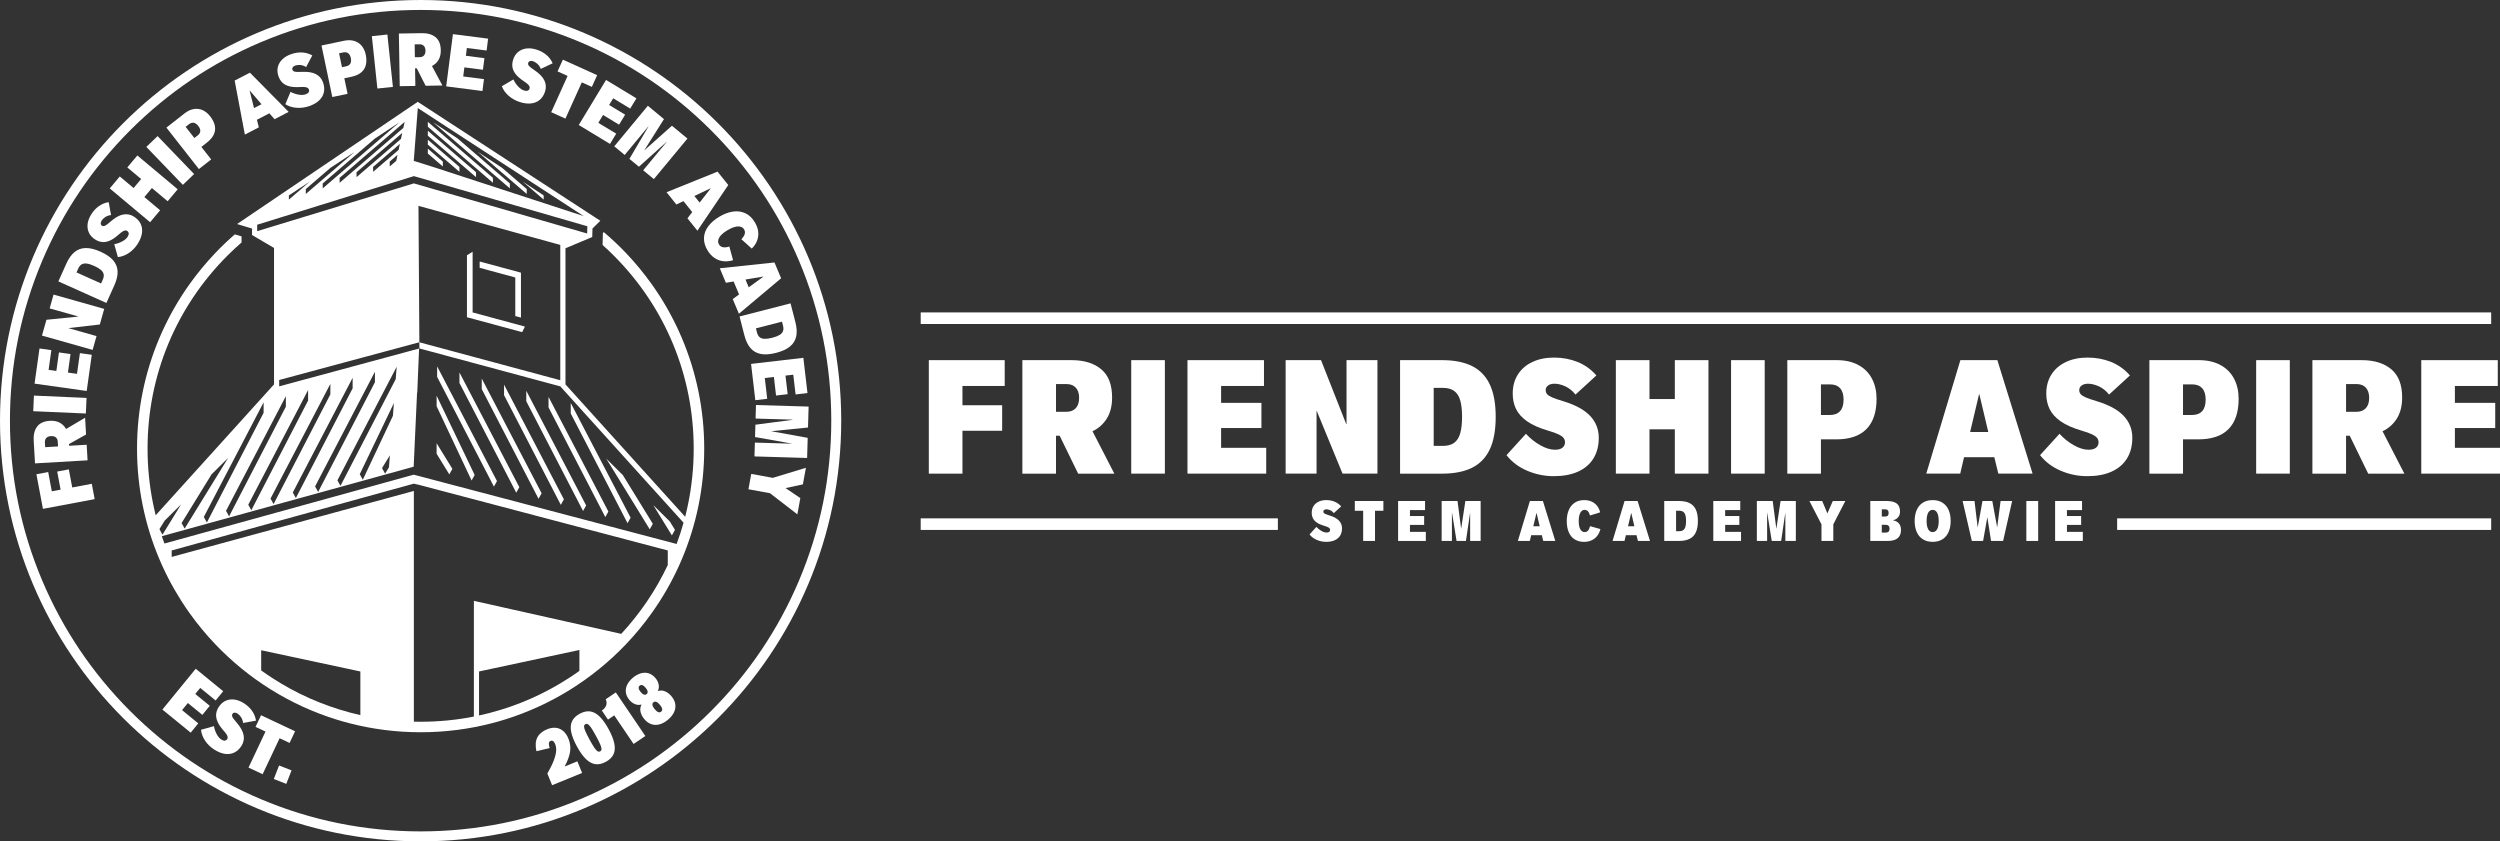 <svg width="208" height="70" viewBox="0 0 208 70" fill="none" xmlns="http://www.w3.org/2000/svg">
<rect x="0" y="0" width="208" height="70" fill="#333333" stroke="none"/>
<path d="M207.266 25.993H76.602V26.956H207.266V25.993Z" fill="white"/>
<path d="M106.319 43.127H76.602V44.09H106.319V43.127Z" fill="white"/>
<path d="M207.266 43.127H176.147V44.09H207.266V43.127Z" fill="white"/>
<path d="M34.995 0.827C39.608 0.827 44.082 1.731 48.294 3.513C52.363 5.233 56.017 7.698 59.155 10.836C62.293 13.974 64.757 17.629 66.478 21.698C68.258 25.911 69.162 30.386 69.162 35C69.162 39.614 68.258 44.089 66.478 48.301C64.757 52.371 62.293 56.025 59.155 59.164C56.017 62.302 52.363 64.767 48.294 66.487C44.082 68.269 39.608 69.172 34.995 69.172C30.382 69.172 25.907 68.269 21.695 66.487C17.626 64.767 13.973 62.302 10.834 59.164C7.697 56.026 5.233 52.371 3.512 48.301C1.731 44.089 0.827 39.614 0.827 35C0.827 30.386 1.731 25.911 3.512 21.698C5.233 17.629 7.697 13.975 10.834 10.836C13.972 7.698 17.626 5.233 21.695 3.513C25.907 1.731 30.382 0.827 34.995 0.827ZM34.995 0C15.668 0 0 15.669 0 35C0 54.331 15.667 70 34.995 70C54.322 70 69.99 54.331 69.99 35C69.99 15.669 54.321 0 34.995 0Z" fill="white"/>
<path d="M3.572 42.337L3.03 39.459L4.009 39.274L4.31 40.877L5.042 40.739L4.759 39.234L5.726 39.052L6.01 40.557L7.636 40.251L7.876 41.528L3.572 42.337Z" fill="white"/>
<path d="M2.913 38.553L2.803 36.655C2.775 36.175 2.869 35.789 3.087 35.495C3.304 35.202 3.659 35.04 4.15 35.012C4.473 34.993 4.747 35.045 4.972 35.168C5.197 35.29 5.371 35.465 5.495 35.692L7.08 34.755L7.161 36.149L5.74 36.947L5.749 37.088L7.211 37.003L7.286 38.299L2.913 38.553ZM4.804 36.738C4.796 36.586 4.743 36.47 4.645 36.39C4.548 36.309 4.414 36.274 4.242 36.284C4.07 36.293 3.941 36.344 3.854 36.435C3.767 36.527 3.728 36.649 3.736 36.799L3.759 37.205L4.829 37.143L4.804 36.738Z" fill="white"/>
<path d="M2.765 34.212L2.823 32.914L7.2 33.106L7.143 34.404L2.765 34.212Z" fill="white"/>
<path d="M2.875 31.918L3.286 28.993L4.273 29.132L4.043 30.771L4.689 30.863L4.905 29.321L5.868 29.457L5.651 30.998L6.406 31.104L6.649 29.38L7.636 29.519L7.213 32.529L2.875 31.918Z" fill="white"/>
<path d="M3.492 27.92L3.864 26.605L6.502 26.341L6.505 26.329L4.131 25.658L4.455 24.509L8.671 25.7L8.304 26.997L5.7 27.297L5.698 27.303L8.031 27.963L7.706 29.112L3.492 27.92Z" fill="white"/>
<path d="M4.856 23.412L5.519 21.935C5.711 21.509 5.938 21.187 6.202 20.971C6.466 20.754 6.776 20.643 7.132 20.637C7.488 20.63 7.9 20.732 8.368 20.942C8.835 21.152 9.185 21.393 9.417 21.662C9.648 21.933 9.771 22.238 9.784 22.579C9.798 22.92 9.707 23.304 9.516 23.73L8.853 25.207L4.856 23.412ZM8.552 23.263C8.627 23.095 8.652 22.945 8.623 22.812C8.595 22.681 8.515 22.56 8.386 22.45C8.255 22.339 8.072 22.231 7.836 22.125C7.596 22.018 7.394 21.952 7.226 21.929C7.058 21.905 6.916 21.927 6.798 21.993C6.681 22.06 6.584 22.177 6.509 22.346L6.366 22.666L8.409 23.584L8.552 23.263Z" fill="white"/>
<path d="M10.736 21.037C10.442 21.239 10.133 21.358 9.807 21.391L9.507 20.317C9.736 20.277 9.955 20.201 10.165 20.088C10.377 19.976 10.528 19.845 10.622 19.695C10.692 19.584 10.72 19.488 10.709 19.406C10.697 19.324 10.657 19.261 10.588 19.217C10.536 19.184 10.481 19.169 10.423 19.172C10.366 19.176 10.292 19.204 10.203 19.259C10.113 19.315 9.996 19.406 9.853 19.534C9.591 19.767 9.348 19.931 9.124 20.026C8.9 20.12 8.691 20.157 8.496 20.136C8.3 20.116 8.108 20.046 7.922 19.928C7.682 19.777 7.509 19.59 7.402 19.367C7.296 19.143 7.258 18.899 7.289 18.636C7.321 18.373 7.421 18.107 7.589 17.839C7.763 17.561 7.972 17.334 8.216 17.157C8.46 16.981 8.734 16.867 9.042 16.817L9.239 17.892C9.051 17.914 8.89 17.971 8.756 18.061C8.622 18.151 8.521 18.25 8.453 18.358C8.399 18.445 8.375 18.526 8.38 18.602C8.385 18.677 8.419 18.735 8.482 18.775C8.534 18.808 8.588 18.819 8.644 18.811C8.7 18.802 8.77 18.769 8.855 18.711C8.94 18.653 9.058 18.557 9.21 18.425C9.582 18.101 9.926 17.909 10.243 17.849C10.559 17.788 10.855 17.843 11.13 18.015C11.394 18.181 11.584 18.38 11.698 18.614C11.813 18.849 11.851 19.106 11.813 19.387C11.775 19.668 11.659 19.963 11.465 20.273C11.273 20.579 11.03 20.834 10.736 21.037Z" fill="white"/>
<path d="M9.131 15.676L9.965 14.681L11.116 15.645L11.744 14.895L10.593 13.931L11.427 12.935L14.784 15.749L13.95 16.744L12.639 15.645L12.011 16.395L13.322 17.495L12.489 18.49L9.131 15.676Z" fill="white"/>
<path d="M12.175 12.224L13.111 11.323L16.149 14.479L15.214 15.38L12.175 12.224Z" fill="white"/>
<path d="M13.845 10.617L15.346 9.441C15.604 9.238 15.864 9.116 16.125 9.073C16.386 9.03 16.632 9.061 16.863 9.166C17.094 9.271 17.298 9.438 17.475 9.664C17.794 10.07 17.932 10.458 17.891 10.828C17.85 11.197 17.625 11.54 17.218 11.86L16.754 12.225L17.57 13.265L16.548 14.066L13.845 10.617ZM16.449 11.267C16.582 11.163 16.653 11.045 16.663 10.911C16.674 10.779 16.618 10.634 16.497 10.479C16.376 10.325 16.249 10.237 16.117 10.214C15.986 10.192 15.853 10.233 15.72 10.337L15.444 10.553L16.172 11.482L16.449 11.267Z" fill="white"/>
<path d="M19.524 6.703L20.792 6.046L24.016 9.309L22.841 9.918L22.413 9.426L21.375 9.964L21.535 10.594L20.372 11.198L19.524 6.703ZM21.757 8.671L20.78 7.534L20.769 7.54L21.134 8.993L21.757 8.671Z" fill="white"/>
<path d="M24.688 8.97C24.331 8.947 24.015 8.846 23.739 8.67L24.172 7.642C24.377 7.752 24.597 7.828 24.831 7.872C25.066 7.915 25.267 7.907 25.433 7.847C25.557 7.804 25.639 7.746 25.681 7.675C25.723 7.603 25.731 7.528 25.703 7.452C25.683 7.393 25.649 7.348 25.602 7.315C25.556 7.281 25.48 7.259 25.375 7.245C25.27 7.232 25.123 7.231 24.931 7.243C24.581 7.262 24.289 7.24 24.055 7.175C23.82 7.11 23.633 7.008 23.493 6.871C23.353 6.734 23.246 6.561 23.172 6.352C23.077 6.085 23.058 5.831 23.113 5.589C23.17 5.347 23.292 5.133 23.48 4.947C23.669 4.76 23.912 4.615 24.21 4.509C24.52 4.4 24.825 4.351 25.125 4.365C25.425 4.378 25.712 4.46 25.983 4.612L25.47 5.577C25.308 5.477 25.147 5.421 24.986 5.41C24.825 5.397 24.685 5.412 24.565 5.454C24.468 5.488 24.398 5.537 24.356 5.6C24.312 5.663 24.304 5.73 24.328 5.8C24.348 5.858 24.383 5.901 24.433 5.929C24.482 5.958 24.558 5.975 24.661 5.982C24.764 5.99 24.916 5.988 25.116 5.978C25.609 5.956 25.998 6.02 26.283 6.168C26.569 6.318 26.766 6.545 26.874 6.85C26.978 7.144 27.003 7.419 26.948 7.673C26.892 7.928 26.762 8.154 26.557 8.35C26.352 8.547 26.079 8.706 25.734 8.828C25.393 8.945 25.044 8.994 24.688 8.97Z" fill="white"/>
<path d="M26.748 3.785L28.615 3.393C28.936 3.325 29.223 3.33 29.476 3.407C29.729 3.483 29.936 3.62 30.097 3.817C30.258 4.013 30.367 4.253 30.427 4.534C30.533 5.04 30.486 5.449 30.286 5.762C30.085 6.075 29.732 6.284 29.226 6.39L28.648 6.512L28.919 7.806L27.648 8.073L26.748 3.785ZM28.797 5.518C28.962 5.483 29.078 5.408 29.146 5.294C29.214 5.179 29.228 5.025 29.188 4.832C29.147 4.639 29.073 4.505 28.964 4.427C28.856 4.35 28.719 4.327 28.554 4.362L28.21 4.435L28.453 5.591L28.797 5.518Z" fill="white"/>
<path d="M30.939 3.009L32.23 2.873L32.689 7.23L31.398 7.366L30.939 3.009Z" fill="white"/>
<path d="M33.186 2.79L35.087 2.759C35.567 2.752 35.95 2.862 36.234 3.091C36.519 3.321 36.665 3.681 36.673 4.174C36.679 4.497 36.615 4.77 36.483 4.989C36.352 5.209 36.169 5.376 35.938 5.49L36.808 7.113L35.412 7.136L34.675 5.683L34.534 5.685L34.557 7.149L33.258 7.171L33.186 2.79ZM34.923 4.756C35.075 4.754 35.192 4.705 35.277 4.612C35.362 4.518 35.403 4.385 35.4 4.213C35.397 4.041 35.353 3.909 35.265 3.818C35.176 3.727 35.057 3.683 34.906 3.686L34.5 3.692L34.517 4.762L34.923 4.756Z" fill="white"/>
<path d="M37.683 2.84L40.612 3.216L40.486 4.204L38.843 3.994L38.761 4.641L40.304 4.84L40.18 5.804L38.636 5.606L38.539 6.362L40.266 6.584L40.139 7.573L37.123 7.186L37.683 2.84Z" fill="white"/>
<path d="M42.333 7.982C42.062 7.75 41.868 7.48 41.754 7.174L42.715 6.609C42.813 6.821 42.943 7.014 43.105 7.189C43.268 7.364 43.433 7.477 43.602 7.53C43.727 7.569 43.828 7.573 43.904 7.541C43.981 7.509 44.032 7.454 44.056 7.375C44.074 7.317 44.075 7.26 44.057 7.205C44.04 7.149 43.993 7.086 43.917 7.013C43.841 6.939 43.723 6.85 43.563 6.744C43.271 6.55 43.05 6.357 42.902 6.165C42.753 5.973 42.664 5.78 42.635 5.586C42.605 5.391 42.623 5.189 42.689 4.978C42.772 4.707 42.909 4.492 43.099 4.332C43.289 4.171 43.515 4.073 43.777 4.037C44.04 4.001 44.321 4.029 44.624 4.123C44.937 4.22 45.21 4.365 45.443 4.554C45.675 4.745 45.855 4.982 45.982 5.266L44.993 5.732C44.923 5.556 44.827 5.414 44.706 5.308C44.584 5.202 44.463 5.129 44.343 5.091C44.245 5.06 44.159 5.058 44.087 5.083C44.015 5.107 43.968 5.155 43.946 5.226C43.928 5.284 43.93 5.341 43.952 5.393C43.974 5.445 44.024 5.504 44.103 5.572C44.18 5.639 44.303 5.729 44.47 5.841C44.877 6.118 45.151 6.402 45.291 6.693C45.43 6.984 45.452 7.284 45.356 7.593C45.263 7.891 45.118 8.124 44.922 8.295C44.724 8.466 44.486 8.569 44.203 8.604C43.922 8.639 43.607 8.602 43.258 8.494C42.912 8.385 42.605 8.216 42.333 7.982Z" fill="white"/>
<path d="M47.224 6.318L46.388 5.94L46.83 4.964L49.683 6.254L49.242 7.23L48.406 6.852L47.043 9.87L45.86 9.335L47.224 6.318Z" fill="white"/>
<path d="M50.423 6.652L52.95 8.182L52.433 9.035L51.017 8.177L50.679 8.735L52.011 9.542L51.507 10.373L50.175 9.567L49.779 10.22L51.269 11.121L50.752 11.974L48.152 10.4L50.423 6.652Z" fill="white"/>
<path d="M53.901 8.8L55.242 9.911L53.61 12.498L53.614 12.503L55.905 10.461L57.194 11.529L54.399 14.902L53.514 14.168L55.484 11.79L55.479 11.786L53.158 13.873L52.367 13.218L53.954 10.521L53.944 10.514L51.974 12.892L51.107 12.174L53.901 8.8Z" fill="white"/>
<path d="M59.7 14.28L60.592 15.394L58.024 19.195L57.196 18.163L57.594 17.646L56.863 16.733L56.276 17.015L55.456 15.992L59.7 14.28ZM58.208 16.854L59.131 15.674L59.124 15.664L57.77 16.307L58.208 16.854Z" fill="white"/>
<path d="M58.57 19.809C58.578 19.472 58.692 19.151 58.91 18.849C59.129 18.547 59.444 18.272 59.855 18.026C60.232 17.801 60.604 17.66 60.974 17.605C61.342 17.549 61.685 17.594 62.004 17.738C62.322 17.883 62.588 18.134 62.803 18.494C62.961 18.758 63.054 19.02 63.083 19.28C63.111 19.54 63.08 19.789 62.988 20.028C62.897 20.266 62.749 20.485 62.548 20.682L61.681 19.904C61.828 19.749 61.921 19.605 61.96 19.472C61.999 19.338 61.981 19.207 61.906 19.081C61.843 18.975 61.747 18.904 61.62 18.866C61.491 18.828 61.335 18.832 61.15 18.878C60.964 18.924 60.757 19.015 60.529 19.152C60.184 19.358 59.953 19.565 59.837 19.77C59.722 19.974 59.716 20.167 59.822 20.343C59.895 20.466 60.006 20.542 60.155 20.57C60.303 20.598 60.478 20.578 60.681 20.509L60.991 21.651C60.712 21.736 60.44 21.763 60.176 21.732C59.912 21.702 59.667 21.61 59.442 21.458C59.217 21.305 59.026 21.097 58.868 20.833C58.66 20.487 58.561 20.145 58.57 19.809Z" fill="white"/>
<path d="M64.436 21.837L64.989 23.153L61.477 26.104L60.965 24.884L61.49 24.497L61.037 23.419L60.395 23.529L59.887 22.32L64.436 21.837ZM62.295 23.905L63.506 23.023L63.501 23.011L62.024 23.258L62.295 23.905Z" fill="white"/>
<path d="M65.774 25.239L66.177 26.806C66.293 27.259 66.316 27.652 66.246 27.985C66.175 28.32 66.003 28.6 65.728 28.827C65.454 29.054 65.069 29.231 64.572 29.359C64.075 29.486 63.652 29.517 63.302 29.451C62.952 29.384 62.665 29.221 62.442 28.963C62.22 28.706 62.05 28.35 61.933 27.897L61.53 26.33L65.774 25.239ZM62.979 27.661C63.025 27.84 63.1 27.972 63.205 28.056C63.31 28.141 63.447 28.187 63.618 28.191C63.789 28.195 63.999 28.166 64.249 28.102C64.504 28.036 64.703 27.961 64.849 27.875C64.994 27.789 65.091 27.683 65.142 27.558C65.192 27.433 65.195 27.281 65.149 27.102L65.062 26.762L62.892 27.32L62.979 27.661Z" fill="white"/>
<path d="M66.839 29.77L67.182 32.703L66.193 32.819L66.001 31.174L65.352 31.25L65.534 32.795L64.568 32.908L64.387 31.362L63.63 31.451L63.832 33.181L62.842 33.296L62.489 30.277L66.839 29.77Z" fill="white"/>
<path d="M67.277 33.828L67.226 35.569L64.182 35.873V35.88L67.2 36.43L67.152 38.103L62.772 37.974L62.806 36.824L65.893 36.915V36.909L62.819 36.362L62.85 35.335L65.952 34.928V34.915L62.864 34.824L62.897 33.698L67.277 33.828Z" fill="white"/>
<path d="M64.296 39.758L67.052 38.919L66.799 40.299L65.359 40.61L66.588 41.443L66.34 42.792L64.06 41.034L62.27 40.706L62.504 39.428L64.296 39.758Z" fill="white"/>
<path d="M19.726 18.64L20.59 18.901L20.969 19.015V19.235V19.308L20.97 19.552L21.181 19.676L22.799 20.629V31.981L12.954 42.87C12.867 42.523 12.789 42.173 12.719 41.822C12.427 40.358 12.277 38.853 12.277 37.327C12.277 31.257 14.64 25.551 18.931 21.259C19.309 20.882 19.698 20.52 20.097 20.173V20.055L20.096 19.667L19.538 19.498C18.974 19.988 18.433 20.504 17.917 21.045C17.527 21.454 17.15 21.879 16.789 22.316C16.429 22.753 16.084 23.203 15.754 23.665C15.535 23.974 15.322 24.288 15.118 24.606C14.913 24.926 14.716 25.25 14.527 25.579C14.148 26.238 13.8 26.917 13.485 27.614C13.407 27.788 13.329 27.963 13.255 28.14C12.061 30.963 11.401 34.068 11.401 37.325C11.401 40.584 12.061 43.688 13.255 46.511C13.329 46.687 13.407 46.863 13.485 47.037C13.8 47.734 14.148 48.413 14.527 49.072C14.717 49.401 14.914 49.725 15.118 50.045C15.321 50.364 15.535 50.678 15.754 50.986C16.083 51.448 16.429 51.899 16.789 52.335C17.15 52.772 17.526 53.197 17.917 53.606C20.652 56.475 24.101 58.656 27.98 59.862C28.349 59.977 28.723 60.083 29.1 60.18C30.985 60.665 32.961 60.923 34.997 60.923C37.034 60.923 39.009 60.665 40.894 60.18C41.27 60.084 41.644 59.978 42.013 59.862C45.892 58.656 49.341 56.475 52.076 53.606C52.466 53.197 52.843 52.772 53.203 52.335C53.564 51.898 53.909 51.448 54.238 50.986C54.457 50.677 54.669 50.363 54.874 50.045C55.079 49.725 55.276 49.401 55.465 49.072C55.844 48.413 56.192 47.734 56.507 47.037C56.585 46.863 56.663 46.688 56.737 46.511C57.931 43.688 58.591 40.584 58.591 37.325C58.591 34.068 57.931 30.963 56.737 28.14C56.663 27.964 56.585 27.788 56.507 27.614C56.192 26.917 55.844 26.238 55.465 25.579C55.276 25.25 55.079 24.926 54.874 24.606C54.669 24.287 54.457 23.973 54.238 23.665C53.909 23.203 53.563 22.752 53.203 22.316C52.843 21.879 52.466 21.454 52.076 21.045C51.495 20.435 50.88 19.858 50.237 19.312L50.16 19.388L50.136 20.305V20.385C50.451 20.667 50.761 20.958 51.062 21.26C55.352 25.552 57.716 31.258 57.716 37.328C57.716 38.901 57.556 40.449 57.246 41.954C57.174 42.304 57.094 42.651 57.006 42.996L47.048 31.982V31.966V20.657L49.02 19.826L49.275 19.719L49.282 19.442L49.294 19.011L49.566 18.743L49.948 18.368L49.499 18.077L34.996 8.628L34.757 8.472L34.521 8.631L20.473 18.133L19.726 18.64ZM23.784 32.959V33.833L19.061 42.96L18.805 42.502L23.784 32.959ZM30.186 39.914L29.931 39.456L32.772 33.535L32.69 34.596L30.186 39.914ZM32.437 37.883L32.361 38.883L32.04 39.406L31.784 38.948L32.437 37.883ZM28.329 40.421L28.073 39.963L33.003 30.515L32.924 31.543L28.329 40.421ZM31.194 31.801L26.471 40.928L26.215 40.47L31.194 30.927V31.801ZM29.339 32.309L24.616 41.435L24.36 40.977L29.339 31.433V32.309ZM27.486 32.813L22.762 41.94L22.507 41.482L27.486 31.939V32.813ZM25.634 33.325L20.91 42.452L20.655 41.993L25.634 32.451V33.325ZM21.932 33.472V34.347L17.212 43.47L16.956 43.012L21.801 33.726L21.932 33.472ZM17.6 39.469L18.986 38.091L15.364 43.977L15.108 43.519L17.6 39.469ZM13.271 44.012L13.696 43.321L15.07 41.963L13.519 44.482L13.288 44.07C13.283 44.049 13.276 44.031 13.271 44.012ZM29.982 59.497C29.69 59.431 29.401 59.359 29.112 59.283V59.282C26.804 58.667 24.612 57.69 22.607 56.379V56.38C22.311 56.186 22.018 55.986 21.73 55.778V54.1L29.983 55.867V59.497H29.982ZM48.207 55.816C47.92 56.023 47.627 56.222 47.331 56.414V56.413C45.297 57.734 43.075 58.712 40.732 59.319V59.32C40.442 59.395 40.15 59.465 39.856 59.528V55.866L48.207 54.078V55.816ZM55.558 46.407V47.013C54.58 49.087 53.28 51.014 51.687 52.738L39.427 49.99V55.519V59.619C37.983 59.904 36.5 60.049 34.995 60.049C34.807 60.049 34.619 60.047 34.433 60.042V40.846L14.285 46.336V45.798L34.432 40.24L34.68 40.304L34.704 40.298L55.559 45.798V46.407H55.558ZM56.871 43.489C56.704 44.088 56.511 44.678 56.295 45.258L34.422 39.493L13.68 45.221C13.606 45.018 13.533 44.814 13.464 44.611L34.417 38.831L34.7 32.662H34.716L34.869 28.996L23.228 32.145V31.615L34.89 28.476L34.891 28.474L34.817 17.128L46.611 20.375L46.616 20.385V31.634L34.891 28.477L34.895 28.991L46.617 32.146L56.871 43.489ZM34.761 8.989L48.565 17.981L36.131 13.922L34.425 13.385L34.761 8.989ZM31.043 14.296V13.887L33.272 11.969L33.165 12.47L31.043 14.296ZM33.076 12.881L32.969 13.382L32.424 13.851V13.443L33.076 12.881ZM29.663 14.739V14.331L33.468 11.056L33.361 11.556L29.663 14.739ZM28.256 15.207V14.798L33.665 10.141L33.558 10.642L28.256 15.207ZM33.24 10.171L26.849 15.674V15.265L31.195 11.523L33.24 10.171ZM29.503 12.642L25.442 16.138V15.73L27.489 13.968L29.503 12.642ZM24.034 16.258L25.78 15.104L24.034 16.607V16.258ZM21.398 18.697L34.433 14.654L48.782 18.8L48.867 18.825L48.85 19.428L34.432 15.258L21.398 19.233V18.697Z" fill="white"/>
<path d="M34.894 29.003V28.99L34.887 28.991L34.894 29.003Z" fill="white"/>
<path d="M38.852 26.394L43.444 27.634L43.672 27.171L39.322 25.993V20.944L38.85 21.241V25.88V26.394H38.852Z" fill="white"/>
<path d="M38.224 13.887L35.596 11.627V12.036L38.224 14.296V13.887Z" fill="white"/>
<path d="M39.606 14.331L35.596 10.882V11.29L39.606 14.739V14.331Z" fill="white"/>
<path d="M36.844 13.443L35.596 12.37V12.778L36.844 13.851V13.443Z" fill="white"/>
<path d="M41.012 14.798L35.596 10.137V10.545L41.012 15.207V14.798Z" fill="white"/>
<path d="M42.419 15.265L38.072 11.522L36.027 10.171L42.419 15.673V15.265Z" fill="white"/>
<path d="M43.825 15.73L41.778 13.968L39.763 12.642L43.825 16.138V15.73Z" fill="white"/>
<path d="M45.232 16.258L43.487 15.104L45.232 16.607V16.258Z" fill="white"/>
<path d="M42.872 26.296L43.344 26.422V23.216V22.687V22.686L39.907 21.757V22.282L42.872 23.087V26.296Z" fill="white"/>
<path d="M36.327 33.798L39.236 39.977L39.492 39.519L36.327 32.923V33.798Z" fill="white"/>
<path d="M36.327 37.753L37.383 39.469L37.639 39.01L36.327 36.879V37.753Z" fill="white"/>
<path d="M36.37 31.357L41.094 40.485L41.349 40.026L36.37 30.483V31.357Z" fill="white"/>
<path d="M38.227 31.865L42.951 40.992L43.208 40.534L38.227 30.99V31.865Z" fill="white"/>
<path d="M40.082 32.372L44.806 41.499L45.062 41.039L40.082 31.497V32.372Z" fill="white"/>
<path d="M41.936 32.876L46.66 42.003L46.916 41.546L41.936 32.001V32.876Z" fill="white"/>
<path d="M43.787 33.387L48.511 42.514L48.767 42.056L43.787 32.514V33.387Z" fill="white"/>
<path d="M45.638 33.895L50.361 43.021L50.618 42.563L45.638 33.021V33.895Z" fill="white"/>
<path d="M52.467 43.073L47.487 33.53V34.404L52.212 43.531L52.467 43.073Z" fill="white"/>
<path d="M54.315 43.581L51.823 39.531L50.436 38.152L54.059 44.039L54.315 43.581Z" fill="white"/>
<path d="M56.158 44.086L55.725 43.382L54.351 42.024L55.902 44.544L56.158 44.086Z" fill="white"/>
<path d="M16.283 55.641L18.57 57.509L17.94 58.281L16.658 57.234L16.246 57.739L17.452 58.724L16.837 59.477L15.63 58.492L15.148 59.083L16.496 60.185L15.866 60.957L13.512 59.035L16.283 55.641Z" fill="white"/>
<path d="M17.078 61.647C16.875 61.352 16.758 61.042 16.725 60.716L17.799 60.417C17.84 60.646 17.916 60.866 18.027 61.077C18.14 61.288 18.27 61.44 18.42 61.534C18.531 61.604 18.628 61.633 18.709 61.622C18.791 61.61 18.855 61.57 18.898 61.501C18.931 61.449 18.946 61.394 18.944 61.337C18.941 61.279 18.912 61.205 18.858 61.115C18.803 61.025 18.712 60.908 18.584 60.765C18.352 60.503 18.189 60.26 18.094 60.035C18 59.811 17.964 59.601 17.984 59.406C18.004 59.211 18.074 59.02 18.192 58.832C18.343 58.592 18.53 58.419 18.754 58.313C18.978 58.207 19.222 58.17 19.485 58.202C19.748 58.234 20.013 58.334 20.281 58.502C20.559 58.677 20.786 58.886 20.962 59.13C21.138 59.374 21.25 59.65 21.3 59.956L20.224 60.153C20.202 59.964 20.146 59.804 20.056 59.669C19.966 59.535 19.867 59.434 19.759 59.367C19.672 59.313 19.59 59.287 19.515 59.294C19.438 59.299 19.381 59.333 19.342 59.395C19.309 59.447 19.297 59.501 19.306 59.558C19.314 59.614 19.347 59.684 19.405 59.769C19.464 59.854 19.559 59.971 19.692 60.123C20.014 60.495 20.206 60.84 20.267 61.156C20.327 61.472 20.271 61.769 20.099 62.042C19.934 62.306 19.733 62.495 19.499 62.61C19.264 62.724 19.007 62.763 18.726 62.723C18.444 62.684 18.149 62.568 17.841 62.374C17.534 62.184 17.28 61.94 17.078 61.647Z" fill="white"/>
<path d="M22.089 60.868L21.26 60.476L21.718 59.508L24.55 60.844L24.093 61.813L23.263 61.422L21.85 64.415L20.676 63.862L22.089 60.868Z" fill="white"/>
<path d="M23.219 63.69L24.256 64.094L23.818 65.218L22.78 64.813L23.219 63.69Z" fill="white"/>
<path d="M45.541 64.359C45.778 63.943 45.956 63.582 46.072 63.275C46.189 62.968 46.255 62.706 46.271 62.49C46.287 62.273 46.26 62.081 46.192 61.914C46.093 61.671 45.969 61.58 45.821 61.64C45.725 61.679 45.675 61.745 45.666 61.84C45.657 61.934 45.68 62.068 45.733 62.241L44.628 62.498C44.529 62.025 44.556 61.642 44.711 61.348C44.866 61.054 45.136 60.83 45.519 60.674C45.773 60.57 46.015 60.531 46.244 60.554C46.473 60.578 46.678 60.666 46.857 60.819C47.037 60.972 47.183 61.185 47.294 61.459C47.439 61.812 47.484 62.169 47.432 62.529C47.38 62.89 47.231 63.299 46.984 63.759L46.988 63.77L48.036 63.343L48.431 64.311L45.935 65.329L45.541 64.359Z" fill="white"/>
<path d="M49.543 63.58C49.274 63.544 49.013 63.404 48.759 63.163C48.505 62.92 48.252 62.566 47.999 62.102C47.747 61.637 47.587 61.232 47.521 60.888C47.455 60.543 47.48 60.248 47.596 60.003C47.713 59.758 47.924 59.551 48.23 59.385C48.536 59.218 48.824 59.152 49.093 59.188C49.363 59.224 49.624 59.364 49.877 59.605C50.131 59.848 50.384 60.202 50.637 60.666C50.889 61.131 51.05 61.536 51.115 61.88C51.181 62.225 51.157 62.52 51.04 62.765C50.923 63.01 50.712 63.217 50.407 63.383C50.1 63.55 49.812 63.613 49.543 63.58ZM50.045 62.312C50.044 62.219 50.007 62.09 49.934 61.923C49.862 61.757 49.748 61.528 49.589 61.236C49.429 60.944 49.3 60.722 49.199 60.572C49.099 60.421 49.009 60.32 48.933 60.268C48.856 60.218 48.779 60.212 48.704 60.252C48.629 60.294 48.591 60.361 48.593 60.453C48.594 60.545 48.631 60.675 48.703 60.841C48.775 61.008 48.889 61.237 49.049 61.529C49.208 61.821 49.337 62.042 49.438 62.193C49.539 62.343 49.628 62.444 49.704 62.496C49.781 62.548 49.858 62.553 49.934 62.512C50.009 62.471 50.046 62.404 50.045 62.312Z" fill="white"/>
<path d="M51.104 59.518L50.584 59.871L50.073 59.116C50.257 58.992 50.376 58.85 50.434 58.69C50.491 58.53 50.478 58.359 50.394 58.177L51.235 57.608L53.692 61.235L52.714 61.898L51.104 59.518Z" fill="white"/>
<path d="M54.877 60.265C54.642 60.329 54.415 60.326 54.196 60.254C53.977 60.182 53.776 60.037 53.596 59.819C53.444 59.635 53.344 59.44 53.295 59.233C53.246 59.026 53.271 58.826 53.371 58.63L53.364 58.621C53.173 58.667 52.99 58.653 52.817 58.578C52.643 58.504 52.493 58.389 52.364 58.234C52.197 58.031 52.099 57.822 52.072 57.606C52.044 57.389 52.081 57.176 52.184 56.965C52.287 56.755 52.447 56.559 52.666 56.378C52.884 56.198 53.106 56.077 53.332 56.015C53.558 55.954 53.774 55.957 53.982 56.024C54.19 56.092 54.378 56.226 54.544 56.429C54.673 56.584 54.757 56.754 54.798 56.938C54.839 57.123 54.819 57.304 54.738 57.484L54.745 57.493C54.958 57.428 55.16 57.44 55.352 57.526C55.543 57.613 55.716 57.749 55.871 57.935C56.051 58.154 56.156 58.377 56.186 58.605C56.215 58.834 56.177 59.057 56.07 59.275C55.964 59.494 55.796 59.698 55.569 59.885C55.342 60.075 55.111 60.202 54.877 60.265ZM53.883 57.535C53.871 57.446 53.816 57.343 53.719 57.226C53.623 57.109 53.531 57.036 53.447 57.008C53.362 56.98 53.286 56.993 53.219 57.049C53.153 57.104 53.126 57.175 53.138 57.264C53.149 57.352 53.205 57.455 53.301 57.573C53.398 57.69 53.489 57.763 53.574 57.79C53.659 57.819 53.734 57.805 53.801 57.75C53.867 57.695 53.894 57.623 53.883 57.535ZM55.09 58.974C55.071 58.878 55.009 58.766 54.905 58.64C54.8 58.514 54.703 58.432 54.611 58.396C54.52 58.36 54.438 58.371 54.365 58.432C54.292 58.492 54.266 58.571 54.285 58.666C54.303 58.763 54.365 58.874 54.469 59.001C54.684 59.26 54.864 59.33 55.009 59.209C55.081 59.149 55.109 59.071 55.09 58.974Z" fill="white"/>
<path d="M77.279 29.964H83.591V32.112H80.076V33.717H83.379V35.839H80.076V39.407H77.278V29.964H77.279Z" fill="white"/>
<path d="M85.062 29.964H89.159C90.194 29.964 91.013 30.216 91.619 30.72C92.225 31.224 92.527 32.007 92.527 33.068C92.527 33.766 92.381 34.35 92.089 34.819C91.797 35.288 91.4 35.641 90.896 35.88L92.713 39.407H89.702L88.164 36.251H87.859V39.407H85.061V29.964H85.062ZM88.735 34.261C89.062 34.261 89.318 34.161 89.504 33.962C89.69 33.764 89.783 33.479 89.783 33.107C89.783 32.736 89.69 32.451 89.504 32.252C89.318 32.054 89.062 31.954 88.735 31.954H87.86V34.261H88.735Z" fill="white"/>
<path d="M94.118 29.964H96.917V39.406H94.118V29.964Z" fill="white"/>
<path d="M98.798 29.964H105.163V32.112H101.596V33.518H104.951V35.613H101.596V37.258H105.349V39.406H98.798V29.964Z" fill="white"/>
<path d="M106.966 29.964H109.909L112.004 35.282H112.031V29.964H114.603V39.406H111.699L109.551 34.181H109.537V39.406H106.965V29.964H106.966Z" fill="white"/>
<path d="M116.486 29.964H119.974C120.981 29.964 121.814 30.127 122.473 30.455C123.131 30.782 123.624 31.293 123.951 31.987C124.278 32.681 124.442 33.581 124.442 34.686C124.442 35.791 124.279 36.691 123.951 37.385C123.625 38.079 123.131 38.59 122.473 38.917C121.814 39.244 120.981 39.408 119.974 39.408H116.486V29.964ZM120.039 37.099C120.437 37.099 120.753 37.014 120.988 36.841C121.222 36.668 121.39 36.406 121.491 36.051C121.593 35.698 121.644 35.242 121.644 34.685C121.644 34.119 121.593 33.662 121.491 33.312C121.39 32.963 121.222 32.702 120.988 32.529C120.753 32.356 120.437 32.27 120.039 32.27H119.283V37.097H120.039V37.099Z" fill="white"/>
<path d="M127.053 39.161C126.345 38.855 125.776 38.425 125.342 37.868L126.959 36.091C127.296 36.462 127.686 36.776 128.133 37.033C128.579 37.289 128.992 37.418 129.373 37.418C129.656 37.418 129.865 37.361 130.003 37.245C130.14 37.13 130.208 36.984 130.208 36.807C130.208 36.674 130.173 36.557 130.102 36.456C130.031 36.354 129.894 36.252 129.691 36.15C129.487 36.048 129.187 35.94 128.789 35.825C128.065 35.613 127.488 35.356 127.059 35.056C126.631 34.756 126.323 34.415 126.137 34.035C125.952 33.655 125.858 33.225 125.858 32.748C125.858 32.138 126.002 31.607 126.289 31.156C126.576 30.706 126.979 30.359 127.496 30.116C128.014 29.873 128.612 29.751 129.293 29.751C130.001 29.751 130.654 29.873 131.255 30.116C131.857 30.359 132.378 30.732 132.82 31.236L131.083 32.827C130.826 32.509 130.538 32.279 130.22 32.138C129.902 31.997 129.606 31.925 129.331 31.925C129.111 31.925 128.933 31.974 128.801 32.072C128.668 32.169 128.601 32.298 128.601 32.457C128.601 32.59 128.642 32.702 128.721 32.795C128.801 32.889 128.942 32.979 129.146 33.067C129.349 33.155 129.658 33.261 130.074 33.385C131.09 33.695 131.835 34.103 132.308 34.612C132.781 35.12 133.017 35.724 133.017 36.422C133.017 37.093 132.869 37.668 132.573 38.145C132.277 38.623 131.85 38.988 131.294 39.239C130.737 39.491 130.065 39.617 129.278 39.617C128.503 39.619 127.76 39.466 127.053 39.161Z" fill="white"/>
<path d="M134.439 29.964H137.237V33.2H139.346V29.964H142.144V39.406H139.346V35.719H137.237V39.406H134.439V29.964Z" fill="white"/>
<path d="M144.025 29.964H146.823V39.406H144.025V29.964Z" fill="white"/>
<path d="M148.705 29.964H152.815C153.523 29.964 154.125 30.101 154.625 30.375C155.124 30.649 155.5 31.03 155.752 31.516C156.005 32.002 156.13 32.555 156.13 33.174C156.13 34.288 155.849 35.13 155.288 35.7C154.726 36.271 153.888 36.555 152.775 36.555H151.502V39.407H148.704V29.964H148.705ZM152.258 34.526C152.621 34.526 152.899 34.42 153.094 34.208C153.288 33.995 153.386 33.677 153.386 33.253C153.386 32.828 153.288 32.51 153.094 32.298C152.9 32.086 152.621 31.98 152.258 31.98H151.502V34.526H152.258Z" fill="white"/>
<path d="M163.104 29.964H166.18L169.111 39.406H166.26L165.928 38.039H163.409L163.09 39.406H160.266L163.104 29.964ZM165.425 35.945L164.683 32.802H164.656L163.914 35.945H165.425Z" fill="white"/>
<path d="M171.445 39.161C170.737 38.855 170.167 38.425 169.734 37.868L171.351 36.091C171.688 36.462 172.078 36.776 172.524 37.033C172.971 37.289 173.384 37.418 173.764 37.418C174.048 37.418 174.257 37.361 174.395 37.245C174.531 37.13 174.6 36.984 174.6 36.807C174.6 36.674 174.565 36.557 174.494 36.456C174.423 36.354 174.286 36.252 174.083 36.15C173.879 36.048 173.579 35.94 173.181 35.825C172.457 35.613 171.88 35.356 171.451 35.056C171.022 34.756 170.715 34.415 170.529 34.035C170.344 33.655 170.25 33.225 170.25 32.748C170.25 32.138 170.393 31.607 170.681 31.156C170.968 30.706 171.37 30.359 171.888 30.116C172.406 29.873 173.004 29.751 173.685 29.751C174.392 29.751 175.046 29.873 175.647 30.116C176.249 30.359 176.77 30.732 177.212 31.236L175.474 32.827C175.218 32.509 174.93 32.279 174.612 32.138C174.294 31.997 173.998 31.925 173.723 31.925C173.502 31.925 173.325 31.974 173.193 32.072C173.06 32.169 172.993 32.298 172.993 32.457C172.993 32.59 173.034 32.702 173.113 32.795C173.193 32.889 173.334 32.979 173.537 33.067C173.741 33.155 174.05 33.261 174.466 33.385C175.482 33.695 176.226 34.103 176.699 34.612C177.173 35.12 177.409 35.724 177.409 36.422C177.409 37.093 177.261 37.668 176.965 38.145C176.669 38.623 176.242 38.988 175.685 39.239C175.129 39.491 174.457 39.617 173.67 39.617C172.894 39.619 172.151 39.466 171.445 39.161Z" fill="white"/>
<path d="M178.83 29.964H182.94C183.648 29.964 184.25 30.101 184.75 30.375C185.249 30.649 185.625 31.03 185.877 31.516C186.13 32.002 186.255 32.555 186.255 33.174C186.255 34.288 185.974 35.13 185.413 35.7C184.851 36.271 184.013 36.555 182.9 36.555H181.627V39.407H178.829V29.964H178.83ZM182.383 34.526C182.746 34.526 183.024 34.42 183.219 34.208C183.413 33.995 183.511 33.677 183.511 33.253C183.511 32.828 183.413 32.51 183.219 32.298C183.025 32.086 182.746 31.98 182.383 31.98H181.627V34.526H182.383Z" fill="white"/>
<path d="M187.713 29.964H190.512V39.406H187.713V29.964Z" fill="white"/>
<path d="M192.393 29.964H196.491C197.525 29.964 198.345 30.216 198.951 30.72C199.557 31.224 199.859 32.007 199.859 33.068C199.859 33.766 199.712 34.35 199.421 34.819C199.129 35.288 198.731 35.641 198.227 35.88L200.044 39.407H197.034L195.496 36.251H195.191V39.407H192.392V29.964H192.393ZM196.067 34.261C196.393 34.261 196.65 34.161 196.836 33.962C197.021 33.764 197.115 33.479 197.115 33.107C197.115 32.736 197.021 32.451 196.836 32.252C196.65 32.054 196.393 31.954 196.067 31.954H195.192V34.261H196.067Z" fill="white"/>
<path d="M201.45 29.964H207.815V32.112H204.247V33.518H207.603V35.613H204.247V37.258H208.001V39.406H201.45V29.964Z" fill="white"/>
<path d="M109.556 44.92C109.307 44.813 109.106 44.662 108.954 44.465L109.523 43.839C109.641 43.97 109.779 44.08 109.936 44.17C110.093 44.261 110.238 44.306 110.372 44.306C110.472 44.306 110.545 44.286 110.594 44.246C110.643 44.205 110.666 44.153 110.666 44.092C110.666 44.045 110.653 44.004 110.629 43.968C110.604 43.932 110.556 43.897 110.484 43.861C110.412 43.825 110.307 43.786 110.167 43.746C109.912 43.672 109.709 43.582 109.558 43.475C109.408 43.369 109.299 43.249 109.234 43.116C109.168 42.982 109.136 42.831 109.136 42.663C109.136 42.449 109.187 42.262 109.288 42.103C109.389 41.944 109.531 41.822 109.712 41.737C109.895 41.651 110.105 41.608 110.344 41.608C110.594 41.608 110.824 41.651 111.035 41.737C111.247 41.823 111.43 41.954 111.586 42.131L110.975 42.691C110.884 42.579 110.784 42.498 110.671 42.449C110.559 42.399 110.455 42.374 110.358 42.374C110.281 42.374 110.218 42.391 110.172 42.425C110.125 42.459 110.101 42.505 110.101 42.561C110.101 42.608 110.115 42.647 110.144 42.68C110.172 42.713 110.221 42.745 110.294 42.775C110.365 42.806 110.474 42.844 110.62 42.888C110.978 42.997 111.24 43.14 111.406 43.319C111.573 43.499 111.656 43.711 111.656 43.957C111.656 44.194 111.604 44.396 111.5 44.564C111.396 44.732 111.245 44.86 111.049 44.949C110.853 45.038 110.616 45.082 110.339 45.082C110.066 45.082 109.804 45.028 109.556 44.92Z" fill="white"/>
<path d="M113.416 42.495H112.72V41.683H115.097V42.495H114.401V45.006H113.416V42.495Z" fill="white"/>
<path d="M116.324 41.684H118.564V42.44H117.308V42.934H118.489V43.672H117.308V44.251H118.629V45.007H116.323V41.684H116.324Z" fill="white"/>
<path d="M119.945 41.684H121.266L121.565 43.985H121.569L121.919 41.684H123.189V45.007H122.316V42.664H122.312L121.966 45.007H121.186L120.809 42.664H120.799V45.007H119.945V41.684Z" fill="white"/>
<path d="M127.286 41.684H128.37L129.401 45.007H128.397L128.281 44.527H127.394L127.281 45.007H126.287L127.286 41.684ZM128.103 43.788L127.842 42.682H127.833L127.572 43.788H128.103Z" fill="white"/>
<path d="M131.014 44.876C130.797 44.739 130.633 44.541 130.522 44.281C130.409 44.021 130.354 43.709 130.354 43.345C130.354 43.012 130.408 42.715 130.515 42.454C130.622 42.193 130.785 41.986 131.003 41.835C131.221 41.685 131.489 41.609 131.806 41.609C132.04 41.609 132.247 41.651 132.427 41.733C132.607 41.816 132.758 41.934 132.878 42.086C132.998 42.239 133.083 42.419 133.132 42.627L132.288 42.888C132.245 42.732 132.187 42.615 132.115 42.538C132.044 42.46 131.952 42.421 131.839 42.421C131.746 42.421 131.662 42.455 131.587 42.524C131.513 42.593 131.454 42.696 131.412 42.835C131.369 42.974 131.349 43.143 131.349 43.346C131.349 43.652 131.394 43.882 131.482 44.037C131.571 44.193 131.693 44.27 131.848 44.27C131.957 44.27 132.049 44.228 132.126 44.142C132.202 44.056 132.257 43.934 132.291 43.776L133.155 44.019C133.102 44.233 133.014 44.421 132.891 44.581C132.768 44.741 132.613 44.865 132.426 44.952C132.239 45.039 132.029 45.083 131.796 45.083C131.49 45.082 131.229 45.013 131.014 44.876Z" fill="white"/>
<path d="M135.165 41.684H136.248L137.279 45.007H136.275L136.159 44.527H135.272L135.159 45.007H134.165L135.165 41.684ZM135.982 43.788L135.721 42.682H135.711L135.45 43.788H135.982Z" fill="white"/>
<path d="M138.464 41.684H139.692C140.046 41.684 140.34 41.741 140.571 41.857C140.803 41.972 140.977 42.151 141.092 42.395C141.207 42.639 141.265 42.957 141.265 43.345C141.265 43.734 141.208 44.05 141.092 44.294C140.977 44.538 140.804 44.719 140.571 44.833C140.339 44.949 140.046 45.006 139.692 45.006H138.464V41.684ZM139.715 44.195C139.855 44.195 139.967 44.164 140.049 44.103C140.132 44.043 140.19 43.951 140.227 43.826C140.263 43.702 140.281 43.541 140.281 43.345C140.281 43.145 140.263 42.985 140.227 42.862C140.19 42.739 140.132 42.648 140.049 42.587C139.967 42.526 139.855 42.495 139.715 42.495H139.449V44.195H139.715Z" fill="white"/>
<path d="M142.548 41.684H144.789V42.44H143.533V42.934H144.713V43.672H143.533V44.251H144.854V45.007H142.547V41.684H142.548Z" fill="white"/>
<path d="M146.17 41.684H147.49L147.79 43.985H147.794L148.144 41.684H149.414V45.007H148.541V42.664H148.537L148.191 45.007H147.411L147.033 42.664H147.024V45.007H146.17V41.684Z" fill="white"/>
<path d="M151.547 43.625L150.543 41.684H151.607L152.037 42.715L152.49 41.684H153.53L152.531 43.625V45.006H151.547V43.625Z" fill="white"/>
<path d="M155.607 41.684H156.98C157.344 41.684 157.618 41.753 157.804 41.889C157.989 42.026 158.082 42.252 158.082 42.566C158.082 42.75 158.031 42.906 157.928 43.033C157.825 43.16 157.681 43.245 157.494 43.286V43.295C157.7 43.323 157.862 43.404 157.982 43.54C158.102 43.676 158.162 43.865 158.162 44.108C158.162 44.397 158.07 44.62 157.889 44.775C157.706 44.931 157.421 45.008 157.033 45.008H155.609V41.684H155.607ZM156.849 42.976C157.039 42.976 157.134 42.876 157.134 42.677C157.134 42.477 157.039 42.377 156.849 42.377H156.565V42.975H156.849V42.976ZM156.895 44.312C156.998 44.312 157.076 44.284 157.13 44.23C157.184 44.176 157.212 44.095 157.212 43.989C157.212 43.883 157.184 43.803 157.13 43.748C157.076 43.694 156.998 43.666 156.895 43.666H156.564V44.31H156.895V44.312Z" fill="white"/>
<path d="M159.973 44.862C159.747 44.716 159.578 44.512 159.467 44.251C159.354 43.99 159.299 43.688 159.299 43.345C159.299 43.002 159.356 42.701 159.467 42.439C159.579 42.178 159.748 41.974 159.973 41.828C160.199 41.681 160.473 41.608 160.797 41.608C161.122 41.608 161.396 41.681 161.622 41.828C161.848 41.974 162.016 42.178 162.128 42.439C162.24 42.7 162.295 43.002 162.295 43.345C162.295 43.688 162.239 43.989 162.128 44.251C162.015 44.512 161.847 44.717 161.622 44.862C161.396 45.008 161.121 45.082 160.797 45.082C160.474 45.082 160.199 45.008 159.973 44.862ZM161.173 44.026C161.259 43.865 161.301 43.637 161.301 43.345C161.301 43.052 161.259 42.825 161.173 42.664C161.087 42.503 160.962 42.421 160.797 42.421C160.633 42.421 160.507 42.502 160.422 42.664C160.337 42.826 160.293 43.053 160.293 43.345C160.293 43.638 160.336 43.865 160.422 44.026C160.508 44.188 160.633 44.269 160.797 44.269C160.962 44.269 161.087 44.188 161.173 44.026Z" fill="white"/>
<path d="M163.289 41.684H164.279L164.54 43.858H164.549L164.942 41.684H165.759L166.16 43.858H166.169L166.449 41.684H167.41L166.659 45.007H165.656L165.348 43.037H165.344L164.994 45.007H164.056L163.289 41.684Z" fill="white"/>
<path d="M168.592 41.684H169.576V45.007H168.592V41.684Z" fill="white"/>
<path d="M170.986 41.684H173.226V42.44H171.97V42.934H173.151V43.672H171.97V44.251H173.291V45.007H170.985V41.684H170.986Z" fill="white"/>
</svg>
